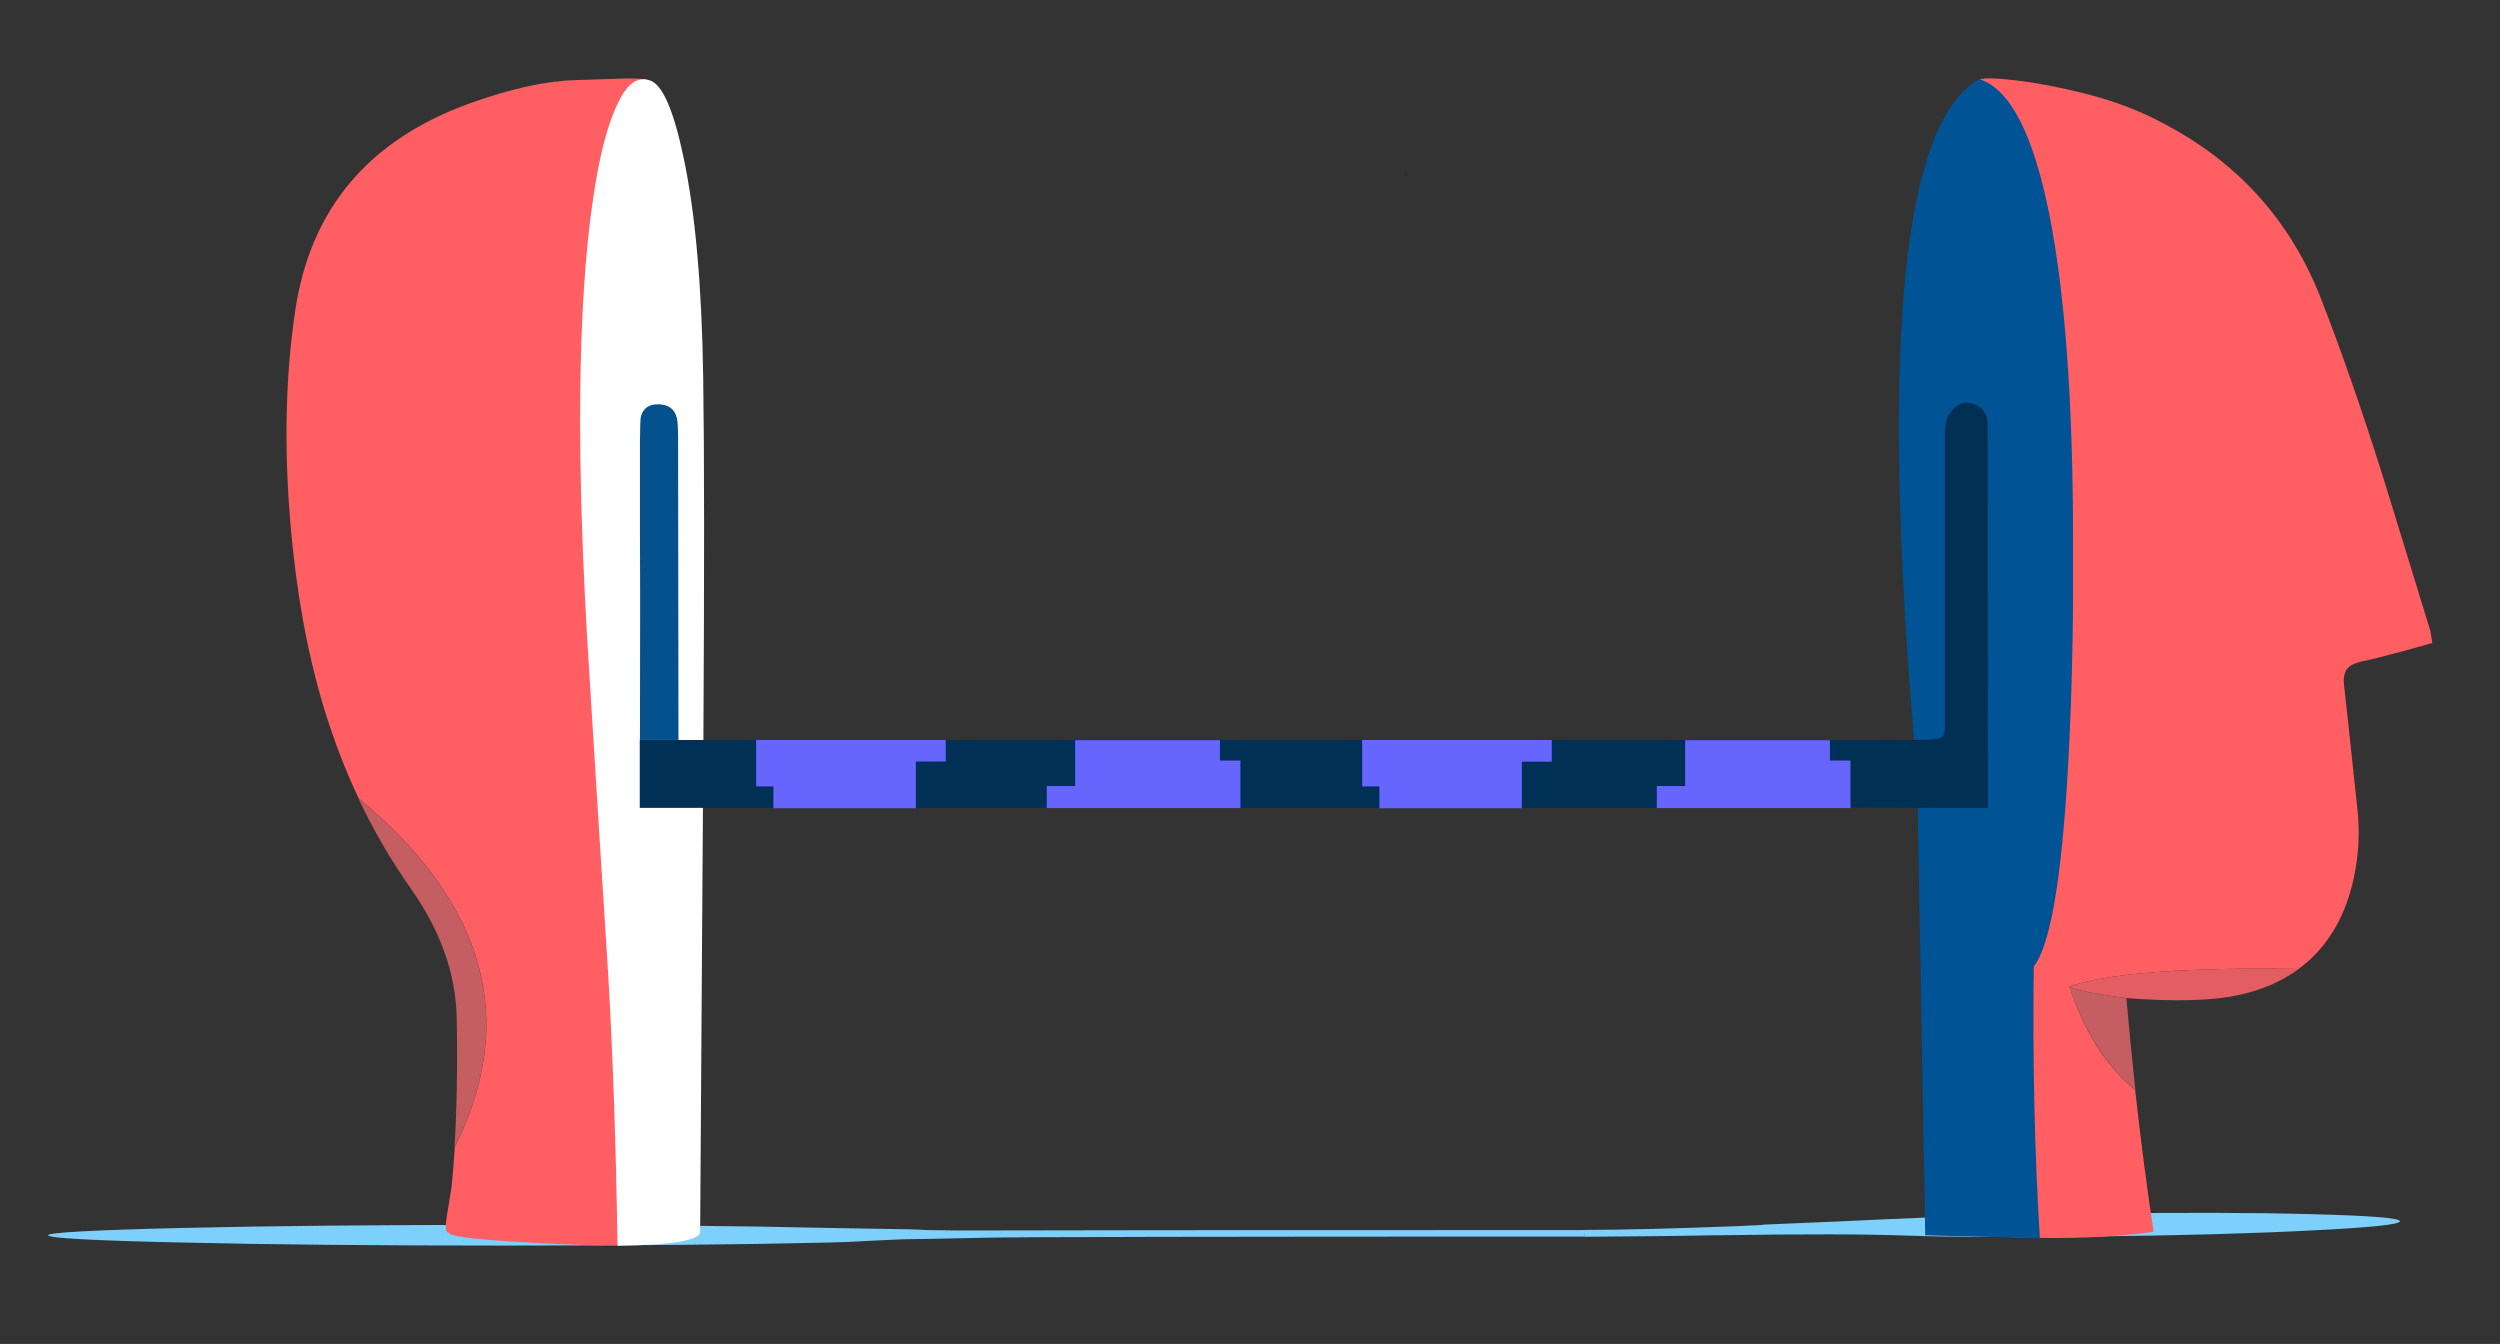 <?xml version="1.0" encoding="UTF-8"?> <!-- Generator: Adobe Illustrator 21.0.0, SVG Export Plug-In . SVG Version: 6.00 Build 0) --> <svg xmlns="http://www.w3.org/2000/svg" xmlns:xlink="http://www.w3.org/1999/xlink" id="Layer_1" x="0px" y="0px" viewBox="0 0 1304 701" style="enable-background:new 0 0 1304 701;" xml:space="preserve"><rect x="0" y="0" width="1304" height="701" fill="#333333" stroke="none"/> <style type="text/css"> .st0{fill:#7DCFFC;} .st1{fill:#003056;} .st2{fill:#C55E62;} .st3{fill:#FF5E62;} .st4{fill:#E35E62;} .st5{fill:#FFFFFF;} .st6{fill:#005495;} .st7{fill:#05518D;} .st8{fill:#013056;} .st9{fill:#013055;} .st10{fill:#6666FF;} </style> <path class="st0" d="M1205.7,641.8c30.8-1.5,46.1-3.1,46.1-4.8c0-1.7-15.4-2.9-46.2-3.7c-30.3-0.8-67.4-0.9-111.4-0.3 c-43.5,0.5-80.7,1.5-111.4,3c-7.6,0.4-29.6,1.4-66.1,2.9c7.1-0.2,3.2,0.1-11.6,0.7c-14.9,0.6-29.3,1-43.2,1.4 c-13.9,0.3-24.2,0.5-30.8,0.5c-1.8,0-4.1,0-7,0.1c-188,0-289.5,0.1-304.5,0.2c-14.6,0.1-26.7,0-36.1-0.2c-4.6-0.3-11.8-0.5-21.5-0.6 c-17.9-0.3-27.7-0.5-29.3-0.5c-46.6-1.1-102.9-1.6-168.9-1.6c-65.9,0-122.2,0.5-168.8,1.6c-46.6,1.1-69.9,2.4-69.9,3.8 c0,1.5,23.3,2.8,69.9,3.8c46.6,1.1,102.9,1.6,168.8,1.6c65.9,0,122.2-0.5,168.9-1.6c6-0.1,13-0.4,21.1-0.9 c10.1-0.5,15.9-0.7,17.4-0.8c7.9-0.1,22.2-0.3,42.9-0.8c16.4-0.4,119.8-0.6,310-0.6c0.8,0,1.5,0,2.1,0l0.1-2.5v2.6 c11.5-0.1,22.9-0.2,34.2-0.3c9.9-0.1,21.2-0.2,34-0.5l4.1,0c42.5-0.7,74.7-0.6,96.8,0.2c22,0.8,55,0.9,99,0.4 C1137.8,644.4,1175,643.4,1205.7,641.8z"></path> <g transform="matrix( 1, 0, 0, 1, 0,0) "> <g> <g id="Layer15_0_FILL"> <path class="st1" d="M733.2,90.4c-0.8,1.8-0.3,1.7,1.4-0.2C734.2,90.3,733.7,90.4,733.2,90.4z"></path> </g> </g> </g> <g transform="matrix( 1, 0, 0, 1, 0,0) "> <g> <g id="Layer8_0_FILL"> <path class="st2" d="M186.9,416.3c7.8,16.7,17,32.4,27.4,47.2c15.3,21.7,23.3,43.9,23.9,66.8c0.5,24.2,0.1,47-1.1,68.3 C270.3,532.3,253.5,471.5,186.9,416.3 M1113.8,568.5c-1.7-15.6-3.2-31.6-4.7-47.9c-17.6-2.3-27.6-4.4-29.8-6.1 C1087.2,538.1,1098.7,556.1,1113.8,568.5z"></path> <path class="st3" d="M299.7,41.8c-15.3,0.5-33.5,4.5-54.6,12.1c-52.8,19-83.2,55-91.1,108.1c-5.6,37.4-6.1,79-1.2,124.7 c3.6,33.8,10,64.6,19.3,92.4c4.3,12.9,9.3,25.3,14.9,37.2c66.6,55.2,83.3,116,50.2,182.2c-0.4,6.9-1,13.6-1.6,20.2 c-0.8,5.2-1.7,10.6-2.6,16.1c-0.9,5.5-0.5,8.3,1.1,8.2c0.1,1.7,11.6,3.3,34.4,4.7c22.8,1.4,40.7,2,53.8,1.9 c1.1-3.5,1.5-7,1.3-10.2c-2.7-81.1-4.1-122.2-4.1-123.1c-0.6-20.6-2.3-47.1-5.1-79.5c-3.9-44.3-6.7-88.2-8.4-131.5 s-0.9-89.7,2.4-139.3c3.2-49.7,6-80.1,8.2-91.2c2.2-11.2,9-22.4,20.6-33.5c-3.8-0.3-7.1-0.4-10-0.4C324.1,41,315,41.3,299.7,41.8 M1087.5,48.8c-12.7-3.2-24.5-5.5-35.4-6.8c-10.9-1.3-17.4-1.5-19.4-0.5c-2.1,1-6.9,7.1-14.4,18.4c-7.5,11.3-12.8,24.7-15.9,40.3 c-7.9,28.1-10.8,64.6-8.8,109.5c1.9,44.9,4.8,120.4,8.7,226.5c5.8,68.1,6.5,137.4,1.9,208c13.5,0.2,33.4,0.7,59.9,1.5 c22.8,0.3,42.5-0.8,59.2-3.2c-3.6-23.9-6.8-48.5-9.6-74c-15.2-12.4-26.6-30.4-34.4-54c21.4-7,61-10,118.8-9.1l0.3,0.4 c1.8-1.3,3.6-2.8,5.3-4.2c12.1-10.8,20.1-25.3,24-43.5c2.7-12.4,3.3-24.8,1.8-37.2c-4-37.4-6.2-58.4-6.8-63.1 c-0.5-4,0-7.1,1.7-9.1c1.6-1.8,4.4-3.1,8.5-3.9c4.7-1,10.6-2.5,17.7-4.4c4-1.1,10-2.8,18.1-5l-1-6.2 c-14.9-48.6-23.8-77.7-26.9-87.3c-10.5-32.9-20.6-61.6-30.2-86.2c-15.7-40.1-42.6-70.3-80.8-90.6 C1117.1,58.1,1103,52.7,1087.5,48.8z"></path> <path class="st4" d="M1198.5,505.8l-0.3-0.4c-57.8-0.9-97.4,2.1-118.8,9.1c2.2,1.7,12.2,3.8,29.8,6.1c19.1,1.5,35.2,1.5,48.1,0.1 C1173.5,518.8,1187.2,513.9,1198.5,505.8z"></path> </g> </g> </g> <g transform="matrix( 1, 0, 0, 1, 0,0) "> <g> <g id="Layer7_0_FILL"> <path class="st5" d="M330.2,43.1c-2.6,1.8-5.2,5.1-7.6,10.1c-5.5,10.9-9.9,27.6-13.2,50.1c-8.3,56-9,138.2-2.1,246.5 c3,48.5,6.3,101.7,10,159.5c2.4,41.4,4,88.2,4.8,140.5c28.6-0.4,42.9-2.8,43.1-7.2c0.8-122.6,1.4-208.8,1.7-258.5 c0.5-84.4,0.5-146.7-0.1-186.8c-0.7-47.9-4.1-86.3-10.3-115.4c-5.1-24.3-10.9-37.6-17.3-39.9C336,40.9,333,41.2,330.2,43.1z"></path> <path class="st6" d="M1081.3,282.1c0-72.5-4.2-129.3-12.4-170.4c-8.3-41.4-20.2-64.8-35.9-70.2c-0.2-0.1-0.4-0.1-0.6-0.2 c-4.8,2.7-9.2,6.7-13.2,12.1C989,94,982.6,211.1,1000,404.5l4.2,239.8l59.8,1.6c-2.7-43.3-3.8-90.5-3.2-141.8 c9.4-11.9,15.6-51.9,18.7-120.1c1-21.4,1.6-44.6,1.8-69.5C1081.3,293.6,1081.3,282.8,1081.3,282.1z"></path> </g> </g> </g> <g transform="matrix( 1, 0, 0, 1, 0,0) "> <g> <g id="Layer6_0_FILL"> <path class="st7" d="M353.7,230.6c0-7-0.2-11.3-0.7-12.7c-1.1-4.5-4.2-6.8-9.2-7c-5.2-0.2-8.4,2-9.5,6.4 c-0.3,0.8-0.4,5.1-0.5,12.8c0,1.1,0,2.5,0,4l0,8.9c0,9,0,21.2,0,36.8l0.1,29.8c0,0.7,0,1.4,0,2.2c0,1.1,0,2.2,0,3.3l-0.1,70.8 h20.1L353.7,230.6z"></path> <path class="st8" d="M989.6,387.1c2.8,0,5.2-0.4,7.2-1.1H353.8v-0.2h-20.1v35.6h649.7l-32.2-0.7v-22.5c-1.9-0.4-3.5-0.8-4.8-1.2 c-2.7-0.8-4.3-1.6-4.9-2.2c-0.9-1-1.1-3.6-0.7-7.8c1.9,0,3.8,0,5.6,0c6.3,0,11.2,0,14.7,0c8,0,14.8,0,20.3,0 C985,387.1,987.8,387.1,989.6,387.1z"></path> <path class="st9" d="M1036.8,225.6c0-1.5,0-2.5,0-3.2c0-1.3-0.1-2.4-0.2-3.3c-0.3-2.1-1.2-4-2.5-5.5c-1.3-1.4-3-2.5-5.1-3.1 c-4-1.2-7.5-0.1-10.7,3.4c-1.7,1.9-2.8,4.1-3.3,6.6c-0.4,1.7-0.6,4.1-0.6,7.2v141.8c0,3.1,0,6.6,0,10.4c-0.1,2.3-0.5,3.8-1.2,4.4 c-0.7,0.6-2,1-4,1.2c-2,0.3-3.9,0.4-5.8,0.3c-1.8-0.1-4,0-6.5,0.2c-2,0.7-4.4,1.1-7.2,1.1c-1.8,0-4.6-0.1-8.3-0.2 c-5.5,0-12.3,0-20.3,0c-3.5,0-8.4,0-14.7,0c-1.8,0-3.6,0-5.6,0c-0.4,4.3-0.2,6.9,0.7,7.8c0.6,0.6,2.2,1.3,4.9,2.2 c1.3,0.4,2.9,0.8,4.8,1.2v22.5l32.2,0.7l42.6,0.2c0.6,0,1.2,0,1.7,0h9.2v-12.9C1036.9,347.8,1036.9,286.7,1036.8,225.6z"></path> </g> </g> </g> <g transform="matrix( 1, 0, 0, 1, 0,0) "> <g> <g id="Layer5_0_FILL"> <path class="st10" d="M864.2,410v11.5h101v-24.8h-10.7v-10.6H879V410H864.2 M710.5,386v24.2h9v11.4h74.3v-24.3h15.6V386H710.5 M546,410v11.5h101v-24.8h-10.7v-10.6h-75.5V410H546 M477.7,397.2h15.6V386h-98.9v24.2h9v11.4h74.3V397.2z"></path> </g> </g> </g> </svg> 